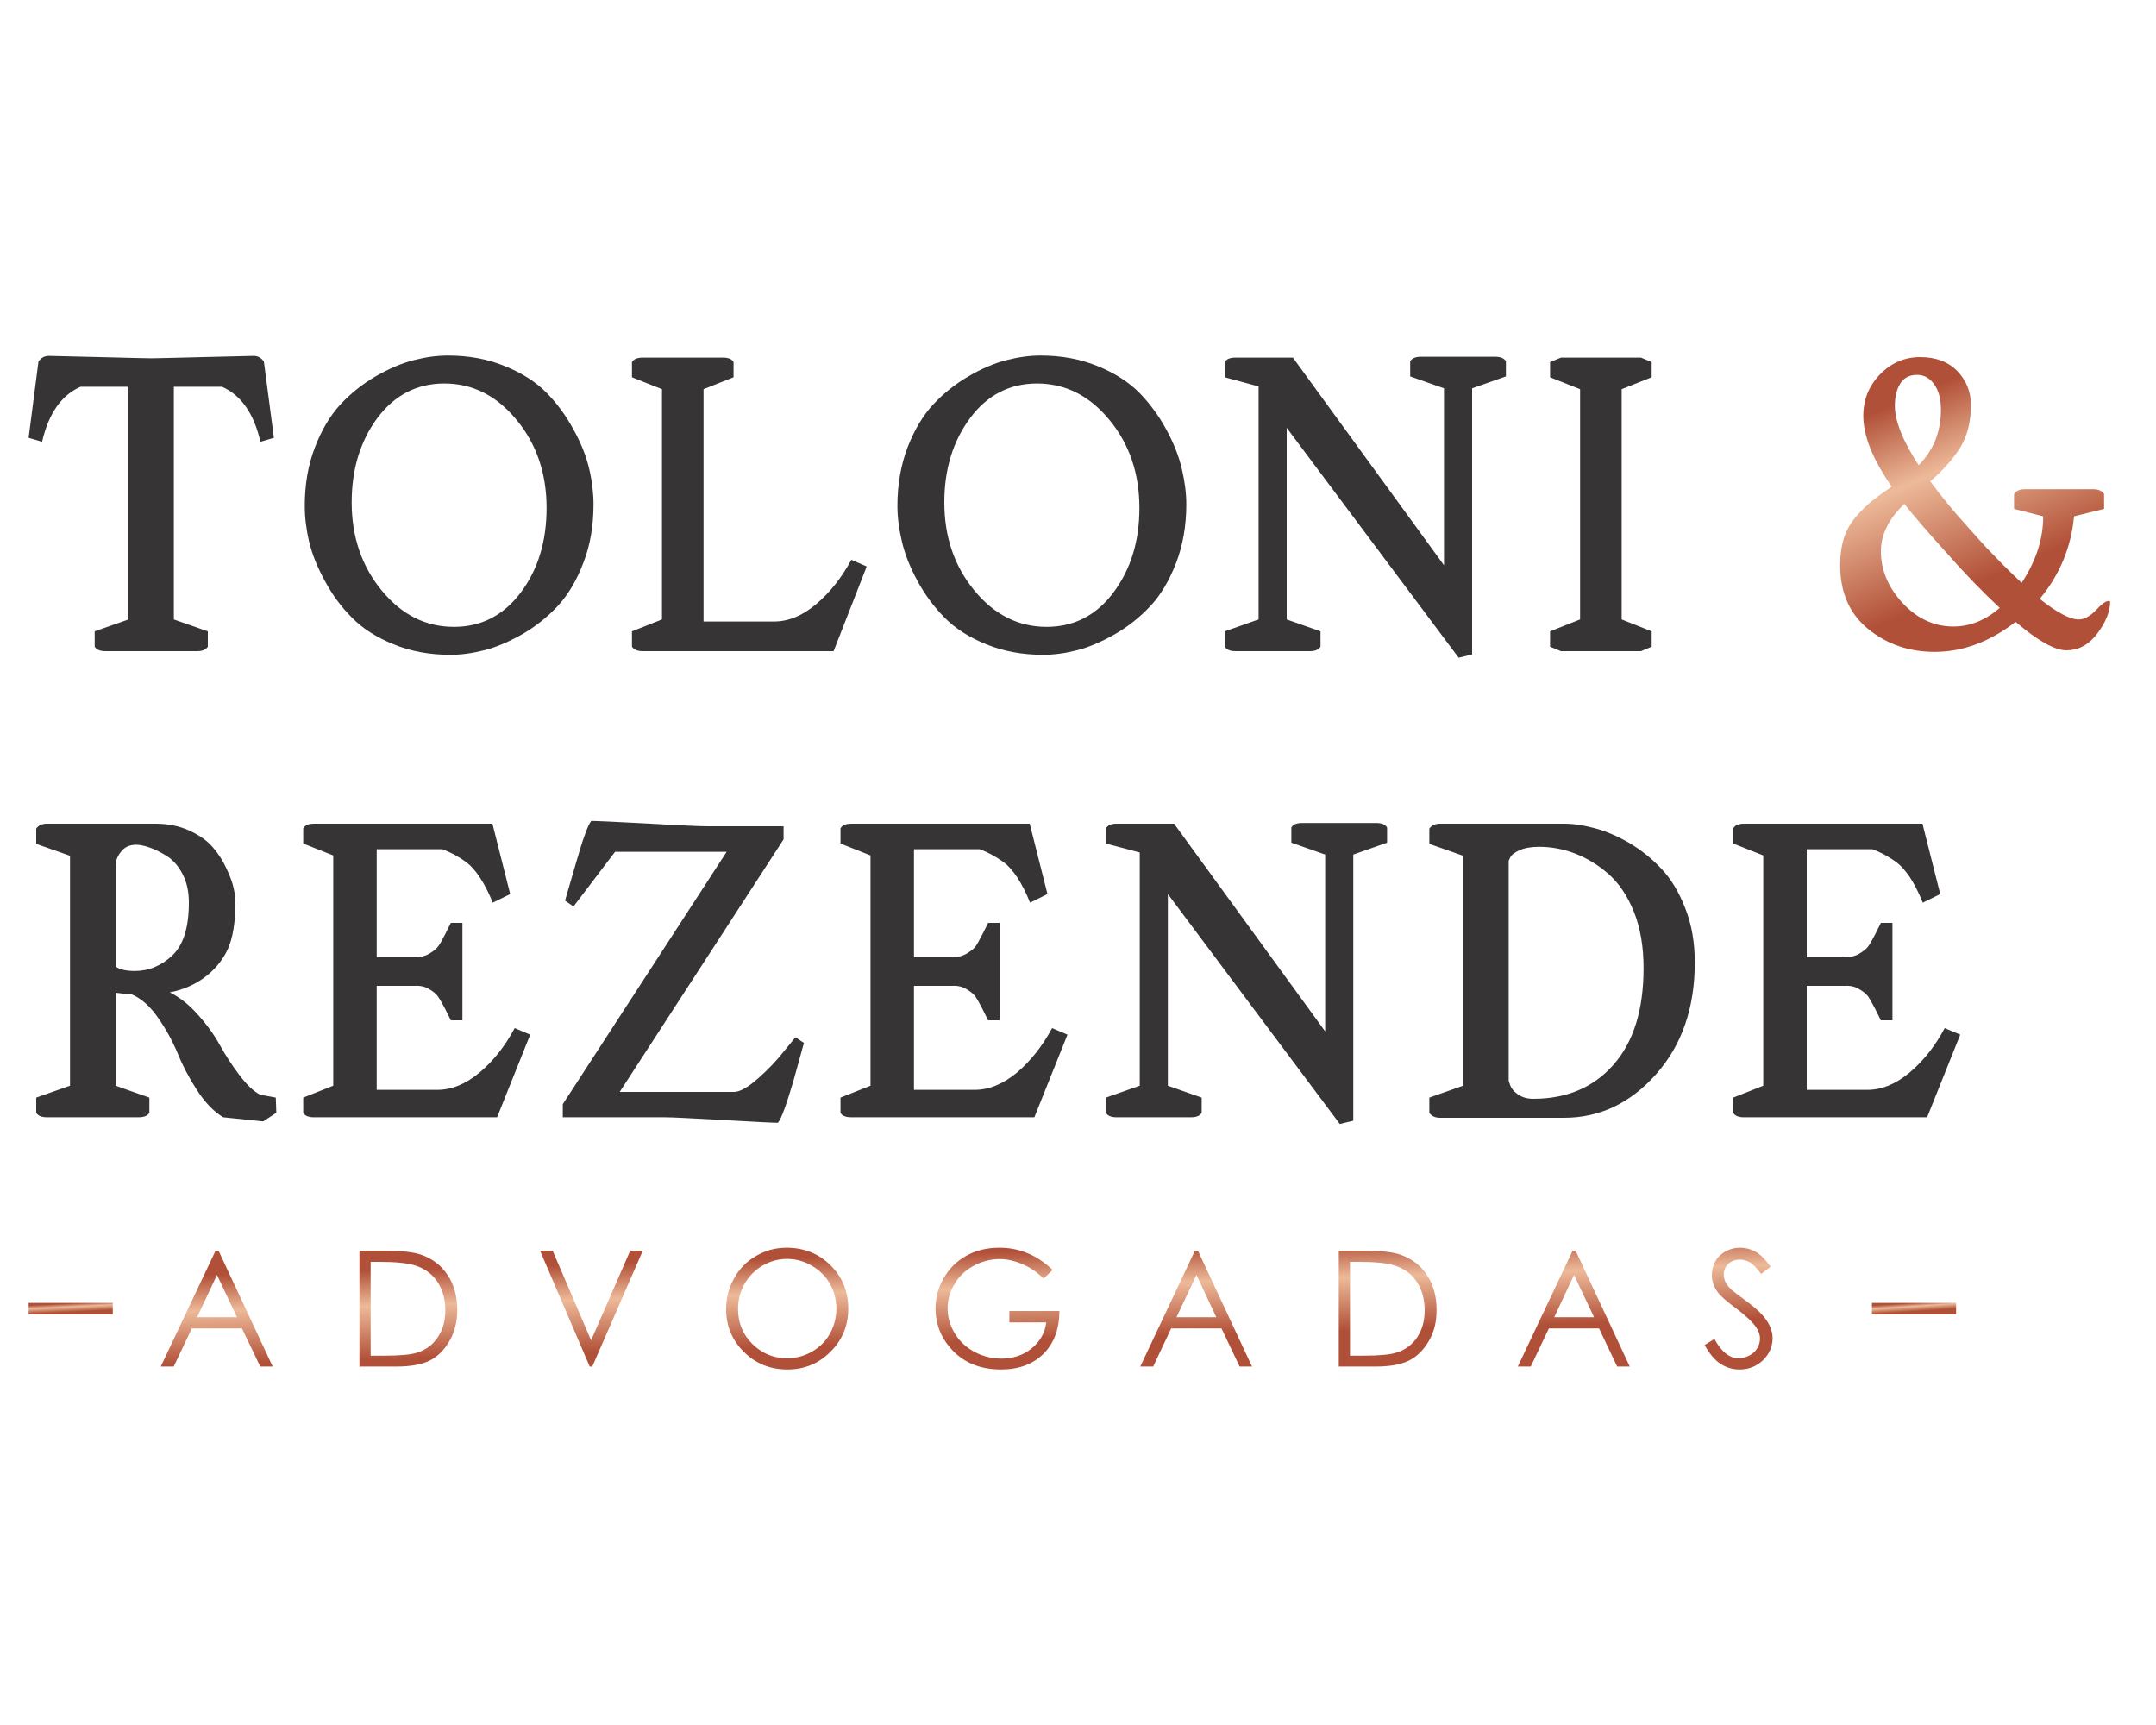 <?xml version="1.0" encoding="UTF-8"?>
<!DOCTYPE svg PUBLIC "-//W3C//DTD SVG 1.0//EN" "http://www.w3.org/TR/2001/REC-SVG-20010904/DTD/svg10.dtd">
<!-- Creator: CorelDRAW -->
<svg xmlns="http://www.w3.org/2000/svg" xml:space="preserve" width="125px" height="100px" version="1.0" style="shape-rendering:geometricPrecision; text-rendering:geometricPrecision; image-rendering:optimizeQuality; fill-rule:evenodd; clip-rule:evenodd"
viewBox="0 0 125 100"
 xmlns:xlink="http://www.w3.org/1999/xlink"
 xmlns:xodm="http://www.corel.com/coreldraw/odm/2003">
 <defs>
  <style type="text/css">
   <![CDATA[
    .fil0 {fill:none}
    .fil1 {fill:#373435;fill-rule:nonzero}
    .fil5 {fill:url(#id0)}
    .fil4 {fill:url(#id1)}
    .fil3 {fill:url(#id2);fill-rule:nonzero}
    .fil2 {fill:url(#id3);fill-rule:nonzero}
   ]]>
  </style>
  <linearGradient id="id0" gradientUnits="userSpaceOnUse" x1="109.12" y1="75.65" x2="109.16" y2="76.26">
   <stop offset="0" style="stop-opacity:1; stop-color:#B15038"/>
   <stop offset="0.322" style="stop-opacity:1; stop-color:#EDBA99"/>
   <stop offset="0.8" style="stop-opacity:1; stop-color:#B15038"/>
   <stop offset="1" style="stop-opacity:1; stop-color:#B15038"/>
  </linearGradient>
  <linearGradient id="id1" gradientUnits="userSpaceOnUse" xlink:href="#id0" x1="2.25" y1="75.65" x2="2.28" y2="76.26">
  </linearGradient>
  <linearGradient id="id2" gradientUnits="userSpaceOnUse" xlink:href="#id0" x1="20.91" y1="73.66" x2="21.1" y2="80.1">
  </linearGradient>
  <linearGradient id="id3" gradientUnits="userSpaceOnUse" xlink:href="#id0" x1="105.82" y1="25.14" x2="111.48" y2="38.28">
  </linearGradient>
 </defs>
 <g id="Camada_x0020_1">
  <rect class="fil0" x="-0.5" width="125" height="100"/>
  <g id="_2051396816496">
   <path class="fil1" d="M8.77 37.75l-2.65 0c-0.32,0 -0.53,-0.09 -0.63,-0.26l0 -0.89 1.96 -0.69 0 -13.49 -2.78 0c-1.1,0.48 -1.85,1.54 -2.23,3.19l-0.78 -0.23 0.57 -4.42c0.15,-0.22 0.35,-0.33 0.61,-0.33 0.09,0 1.06,0.03 2.93,0.07 1.87,0.05 2.87,0.07 3,0.07 0.13,0 1.13,-0.02 3,-0.07 1.86,-0.04 2.84,-0.07 2.93,-0.07 0.25,0 0.45,0.11 0.6,0.33l0.58 4.42 -0.78 0.23c-0.38,-1.65 -1.13,-2.71 -2.23,-3.19l-2.79 0 0 13.49 1.97 0.69 0 0.89c-0.11,0.17 -0.31,0.26 -0.63,0.26l-2.65 0zm8.9 -8.42c0,-1.24 0.19,-2.37 0.59,-3.4 0.39,-1.02 0.89,-1.85 1.49,-2.5 0.6,-0.64 1.28,-1.18 2.04,-1.62 0.76,-0.44 1.49,-0.75 2.19,-0.93 0.7,-0.18 1.36,-0.27 1.98,-0.27 1.21,0 2.31,0.2 3.3,0.61 1,0.4 1.81,0.92 2.42,1.54 0.62,0.63 1.14,1.34 1.57,2.14 0.44,0.79 0.74,1.55 0.91,2.28 0.17,0.72 0.25,1.41 0.25,2.06 0,1.24 -0.19,2.37 -0.59,3.39 -0.39,1.03 -0.89,1.86 -1.49,2.51 -0.6,0.64 -1.28,1.18 -2.04,1.62 -0.76,0.43 -1.49,0.75 -2.19,0.93 -0.7,0.18 -1.36,0.27 -1.98,0.27 -1.21,0 -2.31,-0.2 -3.3,-0.61 -1,-0.4 -1.8,-0.92 -2.42,-1.55 -0.62,-0.62 -1.14,-1.33 -1.57,-2.13 -0.43,-0.79 -0.74,-1.55 -0.91,-2.28 -0.17,-0.72 -0.25,-1.41 -0.25,-2.06zm14.02 0.12c0,-2 -0.58,-3.71 -1.74,-5.11 -1.16,-1.41 -2.55,-2.11 -4.19,-2.11 -1.59,0 -2.88,0.67 -3.88,2 -0.99,1.34 -1.49,2.97 -1.49,4.89 0,2 0.58,3.7 1.74,5.11 1.16,1.41 2.55,2.11 4.19,2.11 1.59,0 2.88,-0.67 3.88,-2 1,-1.34 1.49,-2.97 1.49,-4.89zm16.64 8.3l-11.06 0c-0.31,0 -0.52,-0.09 -0.63,-0.26l0 -0.89 1.74 -0.69 0 -13.35 -1.74 -0.69 0 -0.88c0.11,-0.18 0.32,-0.26 0.63,-0.26l4.64 0c0.31,0 0.52,0.08 0.62,0.26l0 0.88 -1.74 0.69 0 13.47 4.08 0c0.84,0 1.65,-0.33 2.44,-1 0.8,-0.67 1.48,-1.53 2.05,-2.58l0.89 0.39 -1.92 4.91zm3.7 -8.42c0,-1.24 0.2,-2.37 0.59,-3.4 0.4,-1.02 0.89,-1.85 1.5,-2.5 0.6,-0.64 1.28,-1.18 2.04,-1.62 0.75,-0.44 1.48,-0.75 2.18,-0.93 0.7,-0.18 1.36,-0.27 1.99,-0.27 1.2,0 2.3,0.2 3.3,0.61 0.99,0.4 1.8,0.92 2.42,1.54 0.61,0.63 1.14,1.34 1.57,2.14 0.43,0.79 0.73,1.55 0.9,2.28 0.17,0.72 0.26,1.41 0.26,2.06 0,1.24 -0.2,2.37 -0.59,3.39 -0.4,1.03 -0.89,1.86 -1.5,2.51 -0.6,0.64 -1.28,1.18 -2.04,1.62 -0.76,0.43 -1.48,0.75 -2.18,0.93 -0.7,0.18 -1.36,0.27 -1.99,0.27 -1.2,0 -2.3,-0.2 -3.3,-0.61 -0.99,-0.4 -1.8,-0.92 -2.42,-1.55 -0.61,-0.62 -1.14,-1.33 -1.57,-2.13 -0.43,-0.79 -0.73,-1.55 -0.9,-2.28 -0.17,-0.72 -0.26,-1.41 -0.26,-2.06zm14.03 0.12c0,-2 -0.58,-3.71 -1.74,-5.11 -1.16,-1.41 -2.56,-2.11 -4.19,-2.11 -1.6,0 -2.89,0.67 -3.88,2 -1,1.34 -1.5,2.97 -1.5,4.89 0,2 0.58,3.7 1.74,5.11 1.16,1.41 2.56,2.11 4.19,2.11 1.59,0 2.89,-0.67 3.88,-2 1,-1.34 1.5,-2.97 1.5,-4.89zm19.29 8.49l-0.78 0.19 -9.97 -13.33 0 11.11 1.96 0.69 0 0.89c-0.1,0.17 -0.31,0.26 -0.62,0.26l-4.31 0c-0.31,0 -0.52,-0.09 -0.62,-0.26l0 -0.89 1.96 -0.69 0 -13.51 -1.96 -0.53 0 -0.88c0.1,-0.18 0.31,-0.26 0.62,-0.26l3.33 0 8.76 12.04 0 -10.26 -1.96 -0.69 0 -0.88c0.1,-0.17 0.31,-0.26 0.62,-0.26l4.31 0c0.31,0 0.52,0.09 0.62,0.26l0 0.88 -1.96 0.69 0 15.43zm6.26 -15.38l-1.74 -0.69 0 -0.88 0.63 -0.26 4.64 0 0.62 0.26 0 0.88 -1.74 0.69 0 13.35 1.74 0.69 0 0.89 -0.62 0.26 -4.64 0 -0.63 -0.26 0 -0.89 1.74 -0.69 0 -13.35z"/>
   <path class="fil2" d="M120.25 29.93c-0.17,1.79 -0.83,3.39 -1.99,4.79 1,0.79 1.75,1.19 2.26,1.19 0.32,0 0.65,-0.18 0.99,-0.53 0.33,-0.36 0.58,-0.54 0.74,-0.54 0.06,0 0.09,0.01 0.09,0.05 0,0.55 -0.24,1.16 -0.73,1.82 -0.49,0.66 -1.09,0.99 -1.81,0.99 -0.67,0 -1.65,-0.55 -2.94,-1.65 -1.5,1.16 -3.07,1.74 -4.69,1.74 -1.48,0 -2.77,-0.44 -3.85,-1.32 -1.09,-0.88 -1.63,-2.12 -1.63,-3.7 0,-0.59 0.07,-1.12 0.22,-1.59 0.15,-0.47 0.4,-0.89 0.74,-1.28 0.34,-0.38 0.64,-0.67 0.89,-0.87 0.25,-0.19 0.63,-0.47 1.14,-0.82 -1.1,-1.57 -1.65,-2.94 -1.65,-4.1 0,-0.94 0.32,-1.74 0.97,-2.41 0.64,-0.66 1.42,-1 2.33,-1 0.92,0 1.64,0.28 2.16,0.82 0.52,0.55 0.78,1.2 0.78,1.95 0,0.98 -0.21,1.81 -0.62,2.48 -0.42,0.66 -1,1.32 -1.74,1.95 0.67,0.91 1.37,1.76 2.09,2.55 0.03,0.03 0.17,0.19 0.43,0.48 0.25,0.29 0.5,0.56 0.74,0.82 0.25,0.26 0.57,0.59 0.95,0.98 0.39,0.39 0.75,0.74 1.09,1.06 0.84,-1.27 1.25,-2.56 1.25,-3.86l-1.69 -0.43 0 -0.86c0.12,-0.19 0.33,-0.28 0.62,-0.28l3.97 0c0.3,0 0.51,0.09 0.63,0.28l0 0.86 -1.74 0.43zm-9.01 -2.96c0.86,-0.87 1.29,-1.94 1.29,-3.22 0,-0.62 -0.13,-1.11 -0.39,-1.47 -0.26,-0.37 -0.59,-0.55 -0.99,-0.55 -0.45,0 -0.77,0.17 -0.98,0.51 -0.21,0.34 -0.31,0.77 -0.31,1.28 0,0.89 0.46,2.04 1.38,3.45zm-0.83 2.24c-0.9,0.86 -1.36,1.78 -1.36,2.74 0,1.1 0.42,2.1 1.26,3.01 0.84,0.9 1.82,1.36 2.94,1.36 0.96,0 1.86,-0.36 2.69,-1.08 -0.96,-0.89 -2.03,-1.99 -3.19,-3.31 -1.05,-1.16 -1.83,-2.07 -2.34,-2.72z"/>
   <path class="fil1" d="M6.7 56.03c0.23,0.17 0.61,0.26 1.11,0.26 0.83,0 1.56,-0.31 2.2,-0.92 0.63,-0.61 0.94,-1.62 0.94,-3.04 0,-0.62 -0.11,-1.16 -0.35,-1.63 -0.24,-0.47 -0.54,-0.82 -0.89,-1.05 -0.36,-0.23 -0.7,-0.4 -1.01,-0.51 -0.31,-0.11 -0.58,-0.17 -0.8,-0.17 -0.36,0 -0.64,0.12 -0.84,0.35 -0.2,0.23 -0.31,0.46 -0.34,0.7l-0.02 0.36 0 5.65zm-2.64 -6.42l-1.96 -0.69 0 -0.88c0.12,-0.19 0.33,-0.29 0.63,-0.29l6.28 0c0.75,0 1.41,0.14 1.99,0.41 0.58,0.27 1.03,0.59 1.35,0.97 0.32,0.37 0.58,0.78 0.79,1.24 0.21,0.45 0.35,0.83 0.41,1.14 0.07,0.31 0.1,0.57 0.1,0.77 0,1.18 -0.15,2.1 -0.45,2.76 -0.31,0.66 -0.78,1.22 -1.42,1.68 -0.57,0.4 -1.21,0.67 -1.94,0.81 0.56,0.27 1.11,0.7 1.64,1.3 0.53,0.59 0.95,1.18 1.27,1.76 0.32,0.58 0.69,1.15 1.12,1.72 0.42,0.56 0.82,0.95 1.21,1.15l0.91 0.17 0.03 0.88 -0.76 0.5 -2.32 -0.24c-0.55,-0.33 -1.06,-0.86 -1.53,-1.59 -0.47,-0.73 -0.84,-1.44 -1.12,-2.14 -0.29,-0.69 -0.66,-1.37 -1.12,-2.03 -0.46,-0.67 -0.97,-1.12 -1.52,-1.36 -0.08,0 -0.41,-0.03 -0.95,-0.1l0 5.39 1.96 0.69 0 0.88c-0.11,0.18 -0.31,0.26 -0.63,0.26l-2.65 0 -2.65 0c-0.32,0 -0.52,-0.08 -0.63,-0.26l0 -0.88 1.96 -0.69 0 -13.33zm19.99 5.89c0.31,0 0.59,-0.07 0.83,-0.21 0.25,-0.15 0.42,-0.28 0.51,-0.41 0.1,-0.12 0.24,-0.37 0.42,-0.72 0.17,-0.36 0.29,-0.58 0.33,-0.66l0.67 0 0 5.65 -0.67 0c-0.06,-0.11 -0.17,-0.33 -0.33,-0.66 -0.17,-0.32 -0.3,-0.56 -0.41,-0.71 -0.1,-0.15 -0.27,-0.3 -0.52,-0.44 -0.24,-0.15 -0.52,-0.21 -0.83,-0.19l-2.21 0 0 6.03 3.52 0c0.83,0 1.65,-0.34 2.44,-1 0.8,-0.67 1.48,-1.53 2.04,-2.58l0.9 0.38 -1.92 4.79 -10.62 0c-0.31,0 -0.52,-0.08 -0.62,-0.26l0 -0.88 1.74 -0.69 0 -13.35 -1.74 -0.69 0 -0.88c0.1,-0.18 0.31,-0.27 0.62,-0.27l10.35 0 1.03 4.08 -1.01 0.5c-0.24,-0.59 -0.49,-1.08 -0.76,-1.48 -0.26,-0.39 -0.52,-0.68 -0.76,-0.85 -0.23,-0.18 -0.48,-0.33 -0.73,-0.47 -0.25,-0.13 -0.48,-0.23 -0.67,-0.3l-3.81 0 0 6.27 2.21 0zm31.15 0c0.31,0 0.59,-0.07 0.83,-0.21 0.25,-0.15 0.42,-0.28 0.52,-0.41 0.09,-0.12 0.23,-0.37 0.41,-0.72 0.18,-0.36 0.29,-0.58 0.33,-0.66l0.67 0 0 5.65 -0.67 0c-0.06,-0.11 -0.17,-0.33 -0.33,-0.66 -0.16,-0.32 -0.3,-0.56 -0.4,-0.71 -0.11,-0.15 -0.28,-0.3 -0.53,-0.44 -0.24,-0.15 -0.52,-0.21 -0.83,-0.19l-2.21 0 0 6.03 3.52 0c0.84,0 1.65,-0.34 2.45,-1 0.79,-0.67 1.47,-1.53 2.04,-2.58l0.89 0.38 -1.92 4.79 -10.61 0c-0.32,0 -0.53,-0.08 -0.63,-0.26l0 -0.88 1.74 -0.69 0 -13.35 -1.74 -0.69 0 -0.88c0.1,-0.18 0.31,-0.27 0.63,-0.27l10.34 0 1.03 4.08 -1.01 0.5c-0.23,-0.59 -0.49,-1.08 -0.75,-1.48 -0.27,-0.39 -0.52,-0.68 -0.76,-0.85 -0.24,-0.18 -0.49,-0.33 -0.74,-0.47 -0.25,-0.13 -0.47,-0.23 -0.67,-0.3l-3.81 0 0 6.27 2.21 0zm23.26 9.47l-0.78 0.19 -9.97 -13.33 0 11.11 1.96 0.69 0 0.88c-0.1,0.18 -0.31,0.26 -0.62,0.26l-4.31 0c-0.31,0 -0.52,-0.08 -0.62,-0.26l0 -0.88 1.96 -0.69 0 -13.52 -1.96 -0.52 0 -0.88c0.1,-0.18 0.31,-0.27 0.62,-0.27l3.33 0 8.76 12.04 0 -10.25 -1.96 -0.69 0 -0.88c0.1,-0.18 0.31,-0.26 0.62,-0.26l4.31 0c0.31,0 0.51,0.08 0.62,0.26l0 0.88 -1.96 0.69 0 15.43zm9.01 -15.07l0 12.75 0.09 0.27c0.06,0.17 0.2,0.35 0.44,0.52 0.24,0.17 0.54,0.26 0.89,0.26 1.95,0 3.5,-0.66 4.66,-1.98 1.16,-1.32 1.74,-3.18 1.74,-5.6 0,-1.22 -0.18,-2.3 -0.55,-3.24 -0.38,-0.94 -0.87,-1.67 -1.48,-2.21 -0.6,-0.53 -1.25,-0.92 -1.94,-1.19 -0.68,-0.26 -1.38,-0.39 -2.09,-0.39 -0.46,0 -0.84,0.07 -1.14,0.2 -0.3,0.14 -0.47,0.28 -0.53,0.42l-0.09 0.19zm3.21 14.9l-7.18 0c-0.3,0 -0.51,-0.1 -0.63,-0.29l0 -0.88 1.96 -0.69 0 -13.33 -1.96 -0.69 0 -0.88c0.12,-0.19 0.33,-0.29 0.63,-0.29l7.18 0c0.55,0 1.14,0.09 1.77,0.26 0.63,0.16 1.3,0.45 2,0.85 0.69,0.41 1.32,0.91 1.88,1.51 0.56,0.59 1.02,1.36 1.38,2.29 0.37,0.94 0.55,1.98 0.55,3.13 0,2.64 -0.75,4.8 -2.24,6.48 -1.5,1.69 -3.28,2.53 -5.34,2.53zm16.28 -9.3c0.31,0 0.59,-0.07 0.83,-0.21 0.25,-0.15 0.42,-0.28 0.51,-0.41 0.1,-0.12 0.24,-0.37 0.42,-0.72 0.18,-0.36 0.29,-0.58 0.33,-0.66l0.67 0 0 5.65 -0.67 0c-0.06,-0.11 -0.17,-0.33 -0.33,-0.66 -0.17,-0.32 -0.3,-0.56 -0.4,-0.71 -0.11,-0.15 -0.28,-0.3 -0.53,-0.44 -0.24,-0.15 -0.52,-0.21 -0.83,-0.19l-2.21 0 0 6.03 3.52 0c0.83,0 1.65,-0.34 2.44,-1 0.8,-0.67 1.48,-1.53 2.04,-2.58l0.9 0.38 -1.92 4.79 -10.62 0c-0.31,0 -0.52,-0.08 -0.62,-0.26l0 -0.88 1.74 -0.69 0 -13.35 -1.74 -0.69 0 -0.88c0.1,-0.18 0.31,-0.27 0.62,-0.27l10.35 0 1.03 4.08 -1.01 0.5c-0.24,-0.59 -0.49,-1.08 -0.75,-1.48 -0.27,-0.39 -0.53,-0.68 -0.76,-0.85 -0.24,-0.18 -0.49,-0.33 -0.74,-0.47 -0.25,-0.13 -0.48,-0.23 -0.67,-0.3l-3.81 0 0 6.27 2.21 0zm-60.84 4.63l0.49 0.33 -0.6 2.17c-0.42,1.43 -0.72,2.25 -0.91,2.46 -0.32,0 -1.38,-0.06 -3.18,-0.16 -1.81,-0.1 -2.93,-0.16 -3.38,-0.16l-5.91 0 0 -0.76 9.5 -14.63 -6.47 0 -2.41 3.17 -0.49 -0.34 0.63 -2.17c0.41,-1.43 0.71,-2.25 0.89,-2.45 0.3,0 1.39,0.05 3.27,0.15 1.88,0.11 3.05,0.16 3.51,0.16l4.37 0 0 0.76 -9.5 14.64 6.62 0c0.35,0 0.81,-0.26 1.41,-0.79 0.59,-0.52 1.1,-1.06 1.52,-1.6l0.64 -0.78z"/>
   <path class="fil3" d="M12.67 72.5l3.14 6.72 -0.72 0 -1.06 -2.21 -2.91 0 -1.05 2.21 -0.75 0 3.18 -6.72 0.17 0zm-0.09 1.41l-1.15 2.45 2.31 0 -1.16 -2.45zm8.26 5.31l0 -6.72 1.4 0c1,0 1.73,0.08 2.19,0.24 0.65,0.23 1.16,0.62 1.53,1.19 0.37,0.56 0.55,1.23 0.55,2.01 0,0.68 -0.15,1.27 -0.44,1.78 -0.29,0.51 -0.67,0.9 -1.13,1.14 -0.47,0.24 -1.12,0.36 -1.96,0.36l-2.14 0zm0.65 -0.63l0.78 0c0.92,0 1.56,-0.06 1.92,-0.18 0.51,-0.16 0.91,-0.46 1.19,-0.89 0.29,-0.42 0.44,-0.95 0.44,-1.57 0,-0.64 -0.16,-1.2 -0.47,-1.66 -0.32,-0.46 -0.75,-0.77 -1.31,-0.94 -0.42,-0.13 -1.11,-0.2 -2.08,-0.2l-0.47 0 0 5.44zm9.82 -6.09l0.73 0 2.23 5.2 2.27 -5.2 0.73 0 -2.93 6.72 -0.15 0 -2.88 -6.72zm14.29 -0.17c1.01,0 1.87,0.34 2.55,1.02 0.69,0.68 1.03,1.52 1.03,2.51 0,0.98 -0.34,1.82 -1.03,2.5 -0.68,0.69 -1.51,1.03 -2.5,1.03 -1,0 -1.84,-0.34 -2.52,-1.02 -0.69,-0.68 -1.03,-1.51 -1.03,-2.48 0,-0.65 0.15,-1.24 0.47,-1.8 0.31,-0.55 0.73,-0.98 1.28,-1.29 0.53,-0.31 1.12,-0.47 1.75,-0.47zm0.03 0.65c-0.5,0 -0.97,0.13 -1.42,0.39 -0.44,0.26 -0.79,0.61 -1.04,1.05 -0.25,0.44 -0.38,0.93 -0.38,1.47 0,0.8 0.28,1.47 0.83,2.02 0.56,0.55 1.22,0.83 2.01,0.83 0.52,0 1,-0.13 1.44,-0.38 0.45,-0.26 0.8,-0.6 1.04,-1.04 0.25,-0.44 0.38,-0.93 0.38,-1.46 0,-0.54 -0.13,-1.02 -0.38,-1.45 -0.24,-0.43 -0.6,-0.78 -1.05,-1.04 -0.45,-0.26 -0.93,-0.39 -1.43,-0.39zm15.4 0.64l-0.52 0.5c-0.38,-0.37 -0.79,-0.65 -1.24,-0.84 -0.45,-0.19 -0.88,-0.29 -1.31,-0.29 -0.53,0 -1.03,0.13 -1.51,0.39 -0.48,0.26 -0.85,0.61 -1.11,1.06 -0.27,0.44 -0.4,0.91 -0.4,1.41 0,0.5 0.14,0.98 0.41,1.44 0.27,0.45 0.65,0.81 1.13,1.07 0.48,0.26 1,0.4 1.57,0.4 0.7,0 1.28,-0.2 1.76,-0.59 0.48,-0.39 0.77,-0.89 0.85,-1.51l-2.14 0 0 -0.66 2.9 0c0,1.04 -0.31,1.87 -0.92,2.48 -0.62,0.61 -1.44,0.91 -2.46,0.91 -1.25,0 -2.24,-0.42 -2.96,-1.27 -0.56,-0.65 -0.84,-1.41 -0.84,-2.26 0,-0.64 0.16,-1.23 0.48,-1.78 0.32,-0.55 0.76,-0.98 1.32,-1.29 0.56,-0.31 1.19,-0.46 1.9,-0.46 0.57,0 1.11,0.1 1.61,0.31 0.51,0.2 1,0.53 1.48,0.98zm8.42 -1.12l3.14 6.72 -0.72 0 -1.05 -2.21 -2.92 0 -1.04 2.21 -0.75 0 3.17 -6.72 0.17 0zm-0.08 1.41l-1.16 2.45 2.31 0 -1.15 -2.45zm8.25 5.31l0 -6.72 1.4 0c1,0 1.74,0.08 2.19,0.24 0.65,0.23 1.16,0.62 1.53,1.19 0.37,0.56 0.55,1.23 0.55,2.01 0,0.68 -0.14,1.27 -0.44,1.78 -0.29,0.51 -0.67,0.9 -1.13,1.14 -0.47,0.24 -1.12,0.36 -1.96,0.36l-2.14 0zm0.65 -0.63l0.78 0c0.92,0 1.56,-0.06 1.92,-0.18 0.51,-0.16 0.91,-0.46 1.2,-0.89 0.28,-0.42 0.43,-0.95 0.43,-1.57 0,-0.64 -0.16,-1.2 -0.47,-1.66 -0.31,-0.46 -0.75,-0.77 -1.31,-0.94 -0.42,-0.13 -1.11,-0.2 -2.07,-0.2l-0.48 0 0 5.44zm13.08 -6.09l3.14 6.72 -0.73 0 -1.05 -2.21 -2.91 0 -1.05 2.21 -0.75 0 3.18 -6.72 0.17 0zm-0.09 1.41l-1.15 2.45 2.31 0 -1.16 -2.45zm7.57 4.06l0.57 -0.35c0.4,0.74 0.87,1.12 1.39,1.12 0.23,0 0.44,-0.06 0.64,-0.16 0.2,-0.11 0.35,-0.25 0.45,-0.42 0.11,-0.18 0.16,-0.37 0.16,-0.57 0,-0.22 -0.08,-0.44 -0.23,-0.66 -0.21,-0.3 -0.59,-0.66 -1.15,-1.08 -0.57,-0.42 -0.92,-0.73 -1.05,-0.92 -0.24,-0.31 -0.36,-0.66 -0.36,-1.03 0,-0.29 0.07,-0.55 0.21,-0.79 0.14,-0.25 0.34,-0.43 0.59,-0.57 0.26,-0.14 0.54,-0.21 0.84,-0.21 0.32,0 0.61,0.08 0.89,0.23 0.28,0.16 0.57,0.45 0.88,0.87l-0.55 0.42c-0.26,-0.34 -0.47,-0.56 -0.65,-0.67 -0.18,-0.1 -0.38,-0.16 -0.59,-0.16 -0.27,0 -0.49,0.09 -0.67,0.25 -0.17,0.16 -0.26,0.37 -0.26,0.61 0,0.14 0.03,0.28 0.09,0.42 0.06,0.14 0.18,0.29 0.34,0.45 0.09,0.08 0.38,0.31 0.87,0.67 0.59,0.43 0.99,0.82 1.2,1.15 0.22,0.33 0.33,0.67 0.33,1.01 0,0.49 -0.19,0.91 -0.55,1.27 -0.38,0.36 -0.83,0.54 -1.36,0.54 -0.41,0 -0.78,-0.11 -1.11,-0.33 -0.33,-0.21 -0.64,-0.58 -0.92,-1.09z"/>
   <path class="fil4" d="M1.66 75.53l4.88 0 0 0.67 -4.88 0 0 -0.67z"/>
   <path class="fil5" d="M108.53 75.53l4.88 0 0 0.67 -4.88 0 0 -0.67z"/>
  </g>
 </g>
</svg>
